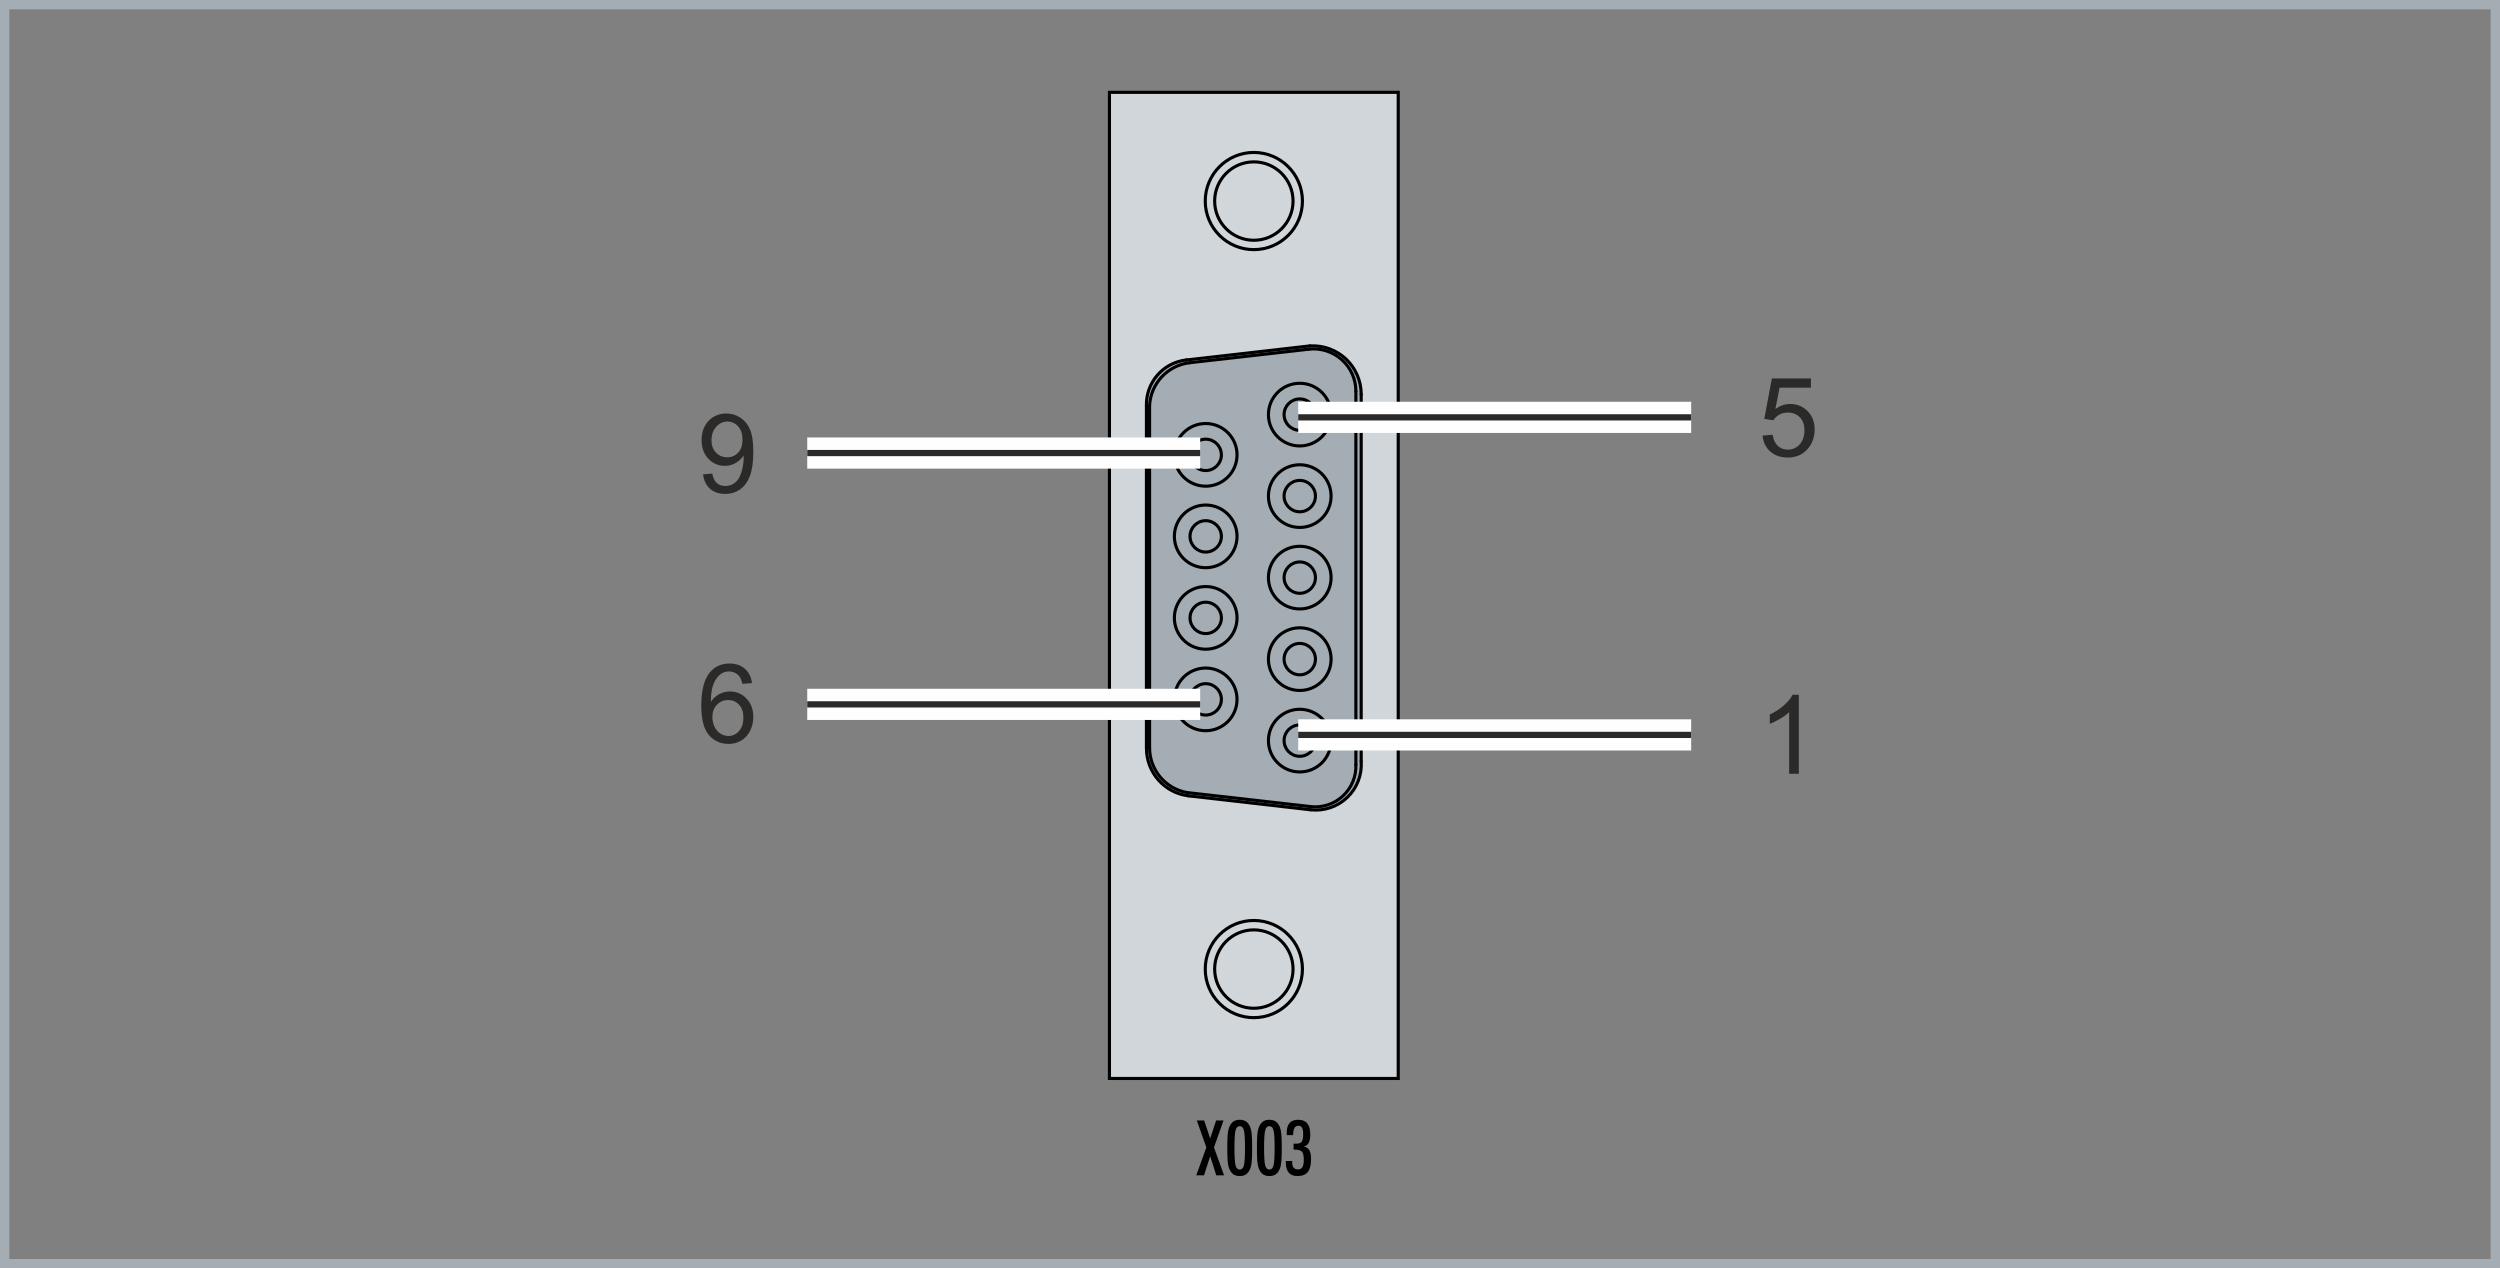 <?xml version="1.0" encoding="UTF-8"?>
<!DOCTYPE svg PUBLIC "-//W3C//DTD SVG 1.1//EN" "http://www.w3.org/Graphics/SVG/1.1/DTD/svg11.dtd">
<!-- Creator: CorelDRAW 2017 -->
<svg xmlns="http://www.w3.org/2000/svg" xml:space="preserve" width="80.177mm" height="40.678mm" version="1.1" style="shape-rendering:geometricPrecision; text-rendering:geometricPrecision; image-rendering:optimizeQuality; fill-rule:evenodd; clip-rule:evenodd"
viewBox="0 0 2490.49 1263.56"
 xmlns:xlink="http://www.w3.org/1999/xlink">
 <rect x="0" y="0" width="2490.49" height="1263.56" fill="#808080" stroke="none"/>
 <defs>
  <style type="text/css">
   <![CDATA[
    .str3 {stroke:#FEFEFE;stroke-width:31.06;stroke-miterlimit:22.926}
    .str0 {stroke:#A4ADB3;stroke-width:9.32;stroke-miterlimit:22.926}
    .str4 {stroke:#2B2A29;stroke-width:6.21;stroke-miterlimit:22.926}
    .str1 {stroke:black;stroke-width:3.11;stroke-miterlimit:22.926}
    .str2 {stroke:black;stroke-width:3.11;stroke-linecap:round;stroke-linejoin:round;stroke-miterlimit:22.926}
    .fil0 {fill:none}
    .fil1 {fill:#D1D6DA}
    .fil2 {fill:#A4ADB3}
    .fil4 {fill:#2B2A29;fill-rule:nonzero}
    .fil3 {fill:black;fill-rule:nonzero}
   ]]>
  </style>
 </defs>
 <g id="Ebene_x0020_1">
  <rect class="fil0 str0" x="4.66" y="4.66" width="2481.17" height="1254.24"/>
  <polygon class="fil1" points="1105.23,91.98 1392.92,91.98 1392.92,1074.37 1105.23,1074.37 "/>
  <rect class="fil0 str1" x="1105.23" y="91.98" width="287.69" height="982.39"/>
  <path class="fil0 str2" d="M1210.03 965.38c-0,21.57 17.48,39.05 39.04,39.06 21.57,0 39.05,-17.48 39.06,-39.04 0,-21.57 -17.48,-39.05 -39.04,-39.06 -21.57,-0 -39.05,17.48 -39.06,39.04z"/>
  <path class="fil0 str2" d="M1210.03 200.29c-0,21.57 17.48,39.05 39.04,39.06 21.57,0 39.05,-17.48 39.06,-39.04 0,-21.57 -17.48,-39.05 -39.04,-39.06 -21.57,-0 -39.05,17.48 -39.06,39.04z"/>
  <path class="fil0 str2" d="M1200.67 965.38c-0.01,26.73 21.66,48.4 48.4,48.41 26.73,0.01 48.41,-21.66 48.41,-48.4 0.01,-26.73 -21.66,-48.41 -48.4,-48.41 -26.73,-0.01 -48.4,21.66 -48.41,48.4z"/>
  <path class="fil0 str2" d="M1200.67 200.27c-0.01,26.73 21.66,48.4 48.4,48.41 26.73,0.01 48.41,-21.66 48.41,-48.4 0.01,-26.73 -21.66,-48.41 -48.4,-48.41 -26.73,-0.01 -48.4,21.66 -48.41,48.4z"/>
  <g id="_2006244665616">
   <path class="fil2" d="M1181.67 358.62l123.35 -14.03c13.25,-0.76 26.23,3.98 35.88,13.09 9.65,9.11 15.12,21.8 15.11,35.05l-0.02 365.64c0.98,13.46 -4.09,26.65 -13.82,35.99 -9.73,9.34 -23.12,13.86 -36.53,12.36l-121.85 -13.92c-23.81,-2.97 -41.69,-23.21 -41.72,-47.2l-0.02 -341.33c-0.67,-23.2 16.54,-43.05 39.61,-45.66z"/>
   <path class="fil0 str2" d="M1279.2 413.04c-0,8.63 6.99,15.62 15.62,15.62 8.63,0 15.62,-6.99 15.62,-15.62 0,-8.63 -6.99,-15.62 -15.62,-15.62 -8.63,-0 -15.62,6.99 -15.62,15.62z"/>
   <path class="fil0 str2" d="M1263.6 413.03c-0,17.24 13.97,31.22 31.21,31.22 17.24,0 31.22,-13.97 31.22,-31.21 0,-17.24 -13.97,-31.22 -31.21,-31.22 -17.24,-0 -31.22,13.97 -31.22,31.21z"/>
   <path class="fil0 str2" d="M1279.2 494.21c-0,8.62 6.99,15.62 15.62,15.62 8.63,0 15.62,-6.99 15.62,-15.62 0,-8.63 -6.99,-15.62 -15.62,-15.62 -8.63,-0 -15.62,6.99 -15.62,15.62z"/>
   <path class="fil0 str2" d="M1263.6 494.21c-0,17.24 13.97,31.22 31.21,31.22 17.24,0 31.22,-13.97 31.22,-31.21 0,-17.24 -13.97,-31.22 -31.21,-31.22 -17.24,-0 -31.22,13.97 -31.22,31.21z"/>
   <path class="fil0 str2" d="M1279.2 575.42c-0,8.62 6.99,15.62 15.62,15.62 8.63,0 15.62,-6.99 15.62,-15.61 0,-8.63 -6.99,-15.62 -15.62,-15.62 -8.63,-0 -15.62,6.99 -15.62,15.62z"/>
   <path class="fil0 str2" d="M1263.6 575.41c-0,17.24 13.97,31.22 31.21,31.22 17.24,0 31.22,-13.97 31.22,-31.21 0,-17.24 -13.97,-31.22 -31.21,-31.22 -17.24,-0 -31.22,13.97 -31.22,31.21z"/>
   <path class="fil0 str2" d="M1279.2 656.62c-0,8.63 6.99,15.62 15.62,15.62 8.63,0 15.62,-6.99 15.62,-15.62 0,-8.63 -6.99,-15.62 -15.62,-15.62 -8.63,-0 -15.62,6.99 -15.62,15.62z"/>
   <path class="fil0 str2" d="M1263.6 656.62c-0,17.24 13.97,31.22 31.21,31.22 17.24,0 31.22,-13.97 31.22,-31.21 0,-17.24 -13.97,-31.22 -31.21,-31.22 -17.24,-0 -31.22,13.97 -31.22,31.21z"/>
   <path class="fil0 str2" d="M1279.2 737.79c-0,8.62 6.99,15.62 15.62,15.62 8.63,0 15.62,-6.99 15.62,-15.62 0,-8.62 -6.99,-15.62 -15.62,-15.62 -8.63,-0 -15.62,6.99 -15.62,15.62z"/>
   <path class="fil0 str2" d="M1263.6 737.79c-0,17.24 13.97,31.22 31.21,31.22 17.24,0 31.22,-13.97 31.22,-31.21 0,-17.24 -13.97,-31.22 -31.21,-31.22 -17.24,-0 -31.22,13.97 -31.22,31.21z"/>
   <path class="fil0 str2" d="M1185.5 696.71c-0,8.63 6.99,15.62 15.62,15.62 8.63,0 15.62,-6.99 15.62,-15.62 0,-8.63 -6.99,-15.62 -15.62,-15.62 -8.63,-0 -15.62,6.99 -15.62,15.62z"/>
   <path class="fil0 str2" d="M1169.9 696.71c-0,17.24 13.97,31.22 31.21,31.22 17.24,0 31.22,-13.97 31.22,-31.21 0,-17.24 -13.97,-31.22 -31.21,-31.22 -17.24,-0 -31.22,13.97 -31.22,31.21z"/>
   <path class="fil0 str2" d="M1185.5 615.54c-0,8.63 6.99,15.62 15.62,15.62 8.63,0 15.62,-6.99 15.62,-15.62 0,-8.63 -6.99,-15.62 -15.62,-15.62 -8.63,-0 -15.62,6.99 -15.62,15.62z"/>
   <path class="fil0 str2" d="M1169.9 615.53c-0,17.24 13.97,31.22 31.21,31.22 17.24,0 31.22,-13.97 31.22,-31.21 0,-17.24 -13.97,-31.22 -31.21,-31.22 -17.24,-0 -31.22,13.97 -31.22,31.21z"/>
   <path class="fil0 str2" d="M1185.5 534.33c-0,8.63 6.99,15.62 15.62,15.62 8.63,0 15.62,-6.99 15.62,-15.62 0,-8.62 -6.99,-15.62 -15.62,-15.62 -8.63,-0 -15.62,6.99 -15.62,15.62z"/>
   <path class="fil0 str2" d="M1169.9 534.33c-0,17.24 13.97,31.22 31.21,31.22 17.24,0 31.22,-13.97 31.22,-31.21 0,-17.24 -13.97,-31.22 -31.21,-31.22 -17.24,-0 -31.22,13.97 -31.22,31.21z"/>
   <path class="fil0 str2" d="M1185.5 453.13c-0,8.63 6.99,15.62 15.62,15.62 8.63,0 15.62,-6.99 15.62,-15.62 0,-8.63 -6.99,-15.62 -15.62,-15.62 -8.63,-0 -15.62,6.99 -15.62,15.62z"/>
   <path class="fil0 str2" d="M1169.9 453.12c-0,17.24 13.97,31.22 31.21,31.22 17.24,0 31.22,-13.97 31.22,-31.21 0,-17.24 -13.97,-31.22 -31.21,-31.22 -17.24,-0 -31.22,13.97 -31.22,31.21z"/>
   <path class="fil0 str2" d="M1305.65 806.7c13.4,1.53 26.79,-2.99 36.53,-12.33 9.73,-9.34 14.8,-22.53 13.82,-35.99"/>
   <line class="fil0 str2" x1="1356.01" y1="392.73" x2="1356.01" y2= "758.37" />
   <line class="fil0 str2" x1="1305.64" y1="806.72" x2="1183.78" y2= "792.81" />
   <path class="fil0 str2" d="M1142.11 745.59c0,24 17.88,44.24 41.69,47.21"/>
   <line class="fil0 str2" x1="1142.07" y1="745.61" x2="1142.07" y2= "404.27" />
   <path class="fil0 str2" d="M1181.66 358.61c-23.06,2.62 -40.27,22.47 -39.6,45.67"/>
   <line class="fil0 str2" x1="1181.67" y1="358.62" x2="1305.01" y2= "344.57" />
   <path class="fil0 str2" d="M1356.01 392.75c0,-13.27 -5.47,-25.96 -15.11,-35.07 -9.65,-9.11 -22.63,-13.85 -35.88,-13.09"/>
   <path class="fil0 str2" d="M1145.21 744.96c-0,21.91 15.67,40.68 37.24,44.58"/>
   <line class="fil0 str2" x1="1182.46" y1="789.54" x2="1305.57" y2= "803.55" />
   <path class="fil0 str2" d="M1305.56 803.55c11.76,1.34 23.52,-2.52 32.2,-10.56 8.68,-8.05 13.42,-19.48 12.97,-31.31"/>
   <line class="fil0 str2" x1="1350.72" y1="761.68" x2="1350.72" y2= "389.72" />
   <path class="fil0 str2" d="M1350.72 389.74c0,-12.01 -5.12,-23.45 -14.08,-31.45 -8.96,-8 -20.91,-11.79 -32.84,-10.44"/>
   <line class="fil0 str2" x1="1303.79" y1="347.85" x2="1185.34" y2= "361.33" />
   <path class="fil0 str2" d="M1185.32 361.33c-22.12,2.52 -39.13,20.73 -40.13,42.97"/>
   <line class="fil0 str2" x1="1145.21" y1="404.3" x2="1145.21" y2= "744.95" />
  </g>
  <polygon class="fil3" points="1191.72,1170.89 1201.77,1143.06 1192.24,1116.2 1199.58,1116.2 1205.59,1134.15 1211.51,1116.2 1218.88,1116.2 1209.36,1143.06 1219.41,1170.89 1211.65,1170.89 1205.59,1151.86 1199.44,1170.89 "/>
  <path id="1" class="fil3" d="M1229.75 1143.52c0,9.05 0.39,14.91 1.14,17.59 0.77,2.68 2.14,4.03 4.14,4.03 1.97,0 3.32,-1.32 4.09,-3.94 0.75,-2.62 1.14,-8.51 1.14,-17.68 0,-9.18 -0.38,-15.08 -1.14,-17.71 -0.77,-2.62 -2.12,-3.94 -4.09,-3.94 -2.01,0 -3.38,1.34 -4.14,4.03 -0.75,2.68 -1.14,8.55 -1.14,17.62zm-7.13 0.08c0,-5.96 0.14,-10.46 0.41,-13.5 0.28,-3.03 0.74,-5.31 1.39,-6.84 1.06,-2.71 2.44,-4.69 4.13,-5.9 1.69,-1.23 3.85,-1.84 6.5,-1.84 2.65,0 4.79,0.61 6.45,1.84 1.66,1.21 3.04,3.2 4.13,5.9 0.62,1.58 1.07,3.87 1.35,6.9 0.27,3.02 0.41,7.5 0.41,13.44 0,5.92 -0.14,10.38 -0.41,13.4 -0.28,3 -0.73,5.29 -1.35,6.86 -1.09,2.72 -2.47,4.69 -4.13,5.91 -1.66,1.21 -3.81,1.81 -6.45,1.81 -2.65,0 -4.81,-0.6 -6.5,-1.81 -1.69,-1.21 -3.07,-3.18 -4.13,-5.91 -0.65,-1.52 -1.11,-3.78 -1.39,-6.81 -0.27,-3.02 -0.41,-7.5 -0.41,-13.45z"/>
  <path id="2" class="fil3" d="M1259.27 1143.52c0,9.05 0.39,14.91 1.14,17.59 0.77,2.68 2.14,4.03 4.14,4.03 1.97,0 3.32,-1.32 4.09,-3.94 0.75,-2.62 1.14,-8.51 1.14,-17.68 0,-9.18 -0.38,-15.08 -1.14,-17.71 -0.77,-2.62 -2.12,-3.94 -4.09,-3.94 -2.01,0 -3.38,1.34 -4.14,4.03 -0.75,2.68 -1.14,8.55 -1.14,17.62zm-7.13 0.08c0,-5.96 0.14,-10.46 0.41,-13.5 0.28,-3.03 0.74,-5.31 1.39,-6.84 1.06,-2.71 2.44,-4.69 4.13,-5.9 1.69,-1.23 3.85,-1.84 6.5,-1.84 2.65,0 4.79,0.61 6.45,1.84 1.66,1.21 3.04,3.2 4.13,5.9 0.62,1.58 1.07,3.87 1.35,6.9 0.27,3.02 0.41,7.5 0.41,13.44 0,5.92 -0.14,10.38 -0.41,13.4 -0.28,3 -0.73,5.29 -1.35,6.86 -1.09,2.72 -2.47,4.69 -4.13,5.91 -1.66,1.21 -3.81,1.81 -6.45,1.81 -2.65,0 -4.81,-0.6 -6.5,-1.81 -1.69,-1.21 -3.07,-3.18 -4.13,-5.91 -0.65,-1.52 -1.11,-3.78 -1.39,-6.81 -0.27,-3.02 -0.41,-7.5 -0.41,-13.45z"/>
  <path id="3" class="fil3" d="M1280.89 1156.62l6.44 0c0,0.15 -0.01,0.37 -0.04,0.65 -0.03,0.29 -0.04,0.51 -0.04,0.66 0,2.31 0.49,4.08 1.46,5.27 0.98,1.19 2.42,1.78 4.32,1.78 2,0 3.47,-0.75 4.4,-2.25 0.93,-1.49 1.41,-3.9 1.41,-7.2 0,-4.17 -0.63,-6.93 -1.87,-8.26 -1.25,-1.34 -3.66,-2.01 -7.22,-2.01l-1.09 0 0 -5.95c0.27,0 0.59,0.02 0.93,0.03 0.34,0.01 0.82,0.01 1.42,0.01 2.81,0 4.72,-0.63 5.72,-1.89 1,-1.27 1.49,-3.93 1.49,-8 0,-2.72 -0.38,-4.73 -1.14,-6.03 -0.77,-1.29 -1.94,-1.94 -3.53,-1.94 -1.84,0 -3.18,0.7 -4,2.11 -0.82,1.42 -1.28,3.84 -1.38,7.25l-6.29 0c-0.03,-0.26 -0.04,-0.54 -0.05,-0.86 -0.01,-0.33 -0.02,-0.8 -0.02,-1.43 0,-4.36 0.94,-7.63 2.84,-9.79 1.88,-2.17 4.73,-3.26 8.53,-3.26 4.09,0 7.13,1.23 9.13,3.67 1.98,2.44 2.98,6.19 2.98,11.24 0,3.49 -0.54,6.2 -1.6,8.14 -1.06,1.93 -2.7,3.15 -4.92,3.64 2.6,0.48 4.45,1.68 5.59,3.61 1.14,1.92 1.7,4.88 1.7,8.91 0,5.89 -1.07,10.18 -3.23,12.85 -2.16,2.67 -5.61,4.01 -10.36,4.01 -3.87,0 -6.76,-1.12 -8.68,-3.39 -1.93,-2.26 -2.89,-5.69 -2.89,-10.25l0 -1.32z"/>
  <line class="fil0 str3" x1="804.17" y1="701.69" x2="1195.62" y2= "701.69" />
  <line id="1" class="fil0 str4" x1="804.17" y1="701.69" x2="1195.62" y2= "701.69" />
  <line class="fil0 str3" x1="804.17" y1="451.32" x2="1195.62" y2= "451.32" />
  <line id="1" class="fil0 str4" x1="804.17" y1="451.32" x2="1195.62" y2= "451.32" />
  <line class="fil0 str3" x1="1293.29" y1="732.11" x2="1684.74" y2= "732.11" />
  <line id="1" class="fil0 str4" x1="1293.29" y1="732.11" x2="1684.74" y2= "732.11" />
  <line class="fil0 str3" x1="1293.29" y1="415.77" x2="1684.74" y2= "415.77" />
  <line id="1" class="fil0 str4" x1="1293.29" y1="415.77" x2="1684.74" y2= "415.77" />
  <path class="fil4" d="M749.11 680.49l-9.53 0.77c-0.86,-3.78 -2.08,-6.54 -3.67,-8.25 -2.61,-2.76 -5.84,-4.13 -9.68,-4.13 -3.08,0 -5.82,0.86 -8.18,2.58 -3.03,2.21 -5.4,5.42 -7.18,9.66 -1.76,4.26 -2.67,10.3 -2.74,18.13 2.32,-3.52 5.17,-6.15 8.53,-7.85 3.36,-1.71 6.87,-2.58 10.56,-2.58 6.43,0 11.91,2.38 16.44,7.1 4.51,4.73 6.78,10.83 6.78,18.34 0,4.93 -1.06,9.5 -3.18,13.74 -2.14,4.24 -5.04,7.47 -8.77,9.72 -3.71,2.25 -7.92,3.38 -12.64,3.38 -8.02,0 -14.57,-2.96 -19.65,-8.86 -5.06,-5.9 -7.59,-15.63 -7.59,-29.19 0,-15.16 2.81,-26.19 8.42,-33.07 4.9,-5.99 11.49,-8.99 19.8,-8.99 6.18,0 11.25,1.73 15.2,5.19 3.94,3.45 6.32,8.22 7.1,14.32zm-39.45 33.86c0,3.32 0.71,6.5 2.12,9.53 1.4,3.03 3.38,5.33 5.88,6.92 2.52,1.59 5.19,2.39 8.02,2.39 4.11,0 7.62,-1.64 10.52,-4.93 2.9,-3.29 4.37,-7.74 4.37,-13.39 0,-5.42 -1.44,-9.7 -4.31,-12.82 -2.87,-3.12 -6.52,-4.69 -10.96,-4.69 -4.35,0 -8.05,1.57 -11.09,4.69 -3.03,3.12 -4.54,7.21 -4.54,12.29z"/>
  <path class="fil4" d="M700.35 472.53l9.21 -0.77c0.78,4.35 2.28,7.49 4.49,9.44 2.21,1.95 5.04,2.94 8.51,2.94 2.96,0 5.55,-0.67 7.8,-2.04 2.25,-1.35 4.07,-3.16 5.48,-5.44 1.41,-2.26 2.59,-5.33 3.56,-9.19 0.97,-3.85 1.44,-7.78 1.44,-11.78 0,-0.42 -0.02,-1.08 -0.06,-1.94 -1.92,3.07 -4.55,5.57 -7.87,7.47 -3.32,1.92 -6.94,2.87 -10.81,2.87 -6.49,0 -11.96,-2.36 -16.46,-7.07 -4.47,-4.69 -6.72,-10.9 -6.72,-18.61 0,-7.96 2.34,-14.35 7.03,-19.21 4.67,-4.84 10.54,-7.27 17.61,-7.27 5.08,0 9.73,1.37 13.97,4.13 4.22,2.74 7.41,6.65 9.61,11.74 2.19,5.08 3.29,12.44 3.29,22.06 0,10.02 -1.08,18.01 -3.25,23.94 -2.17,5.95 -5.42,10.46 -9.72,13.57 -4.29,3.11 -9.31,4.66 -15.08,4.66 -6.14,0 -11.14,-1.7 -15.03,-5.11 -3.87,-3.41 -6.21,-8.22 -7,-14.39zm39.34 -34.61c0,-5.51 -1.46,-9.9 -4.38,-13.13 -2.9,-3.23 -6.45,-4.86 -10.61,-4.86 -4.31,0 -8.04,1.74 -11.18,5.22 -3.16,3.49 -4.73,8.02 -4.73,13.57 0,4.99 1.5,9.04 4.47,12.15 2.99,3.12 6.72,4.67 11.16,4.67 4.46,0 8.11,-1.55 10.98,-4.67 2.87,-3.11 4.29,-7.43 4.29,-12.95z"/>
  <path class="fil4" d="M1791.99 770.85l-9.64 0 0 -61.4c-2.32,2.23 -5.37,4.44 -9.13,6.65 -3.76,2.21 -7.16,3.87 -10.15,4.97l0 -9.31c5.39,-2.52 10.1,-5.59 14.14,-9.2 4.03,-3.6 6.9,-7.09 8.58,-10.48l6.21 0 0 78.79z"/>
  <path class="fil4" d="M1755.83 433.9l10.08 -0.77c0.75,4.91 2.48,8.6 5.19,11.09 2.7,2.47 6.01,3.71 9.9,3.71 4.69,0 8.62,-1.75 11.82,-5.24 3.18,-3.51 4.76,-8.14 4.76,-13.92 0,-5.5 -1.52,-9.83 -4.57,-13 -3.05,-3.18 -7.09,-4.77 -12.11,-4.77 -3.12,0 -5.92,0.71 -8.4,2.14 -2.47,1.43 -4.4,3.27 -5.83,5.53l-9.1 -1.31 7.56 -40.33 38.9 0 0 9.2 -31.21 0 -4.18 21.17c4.69,-3.31 9.63,-4.95 14.78,-4.95 6.83,0 12.6,2.38 17.29,7.12 4.69,4.75 7.05,10.85 7.05,18.3 0,7.1 -2.06,13.24 -6.19,18.41 -5.02,6.36 -11.89,9.53 -20.58,9.53 -7.12,0 -12.93,-2.01 -17.44,-6.01 -4.51,-4 -7.09,-9.3 -7.73,-15.91z"/>
 </g>
</svg>
